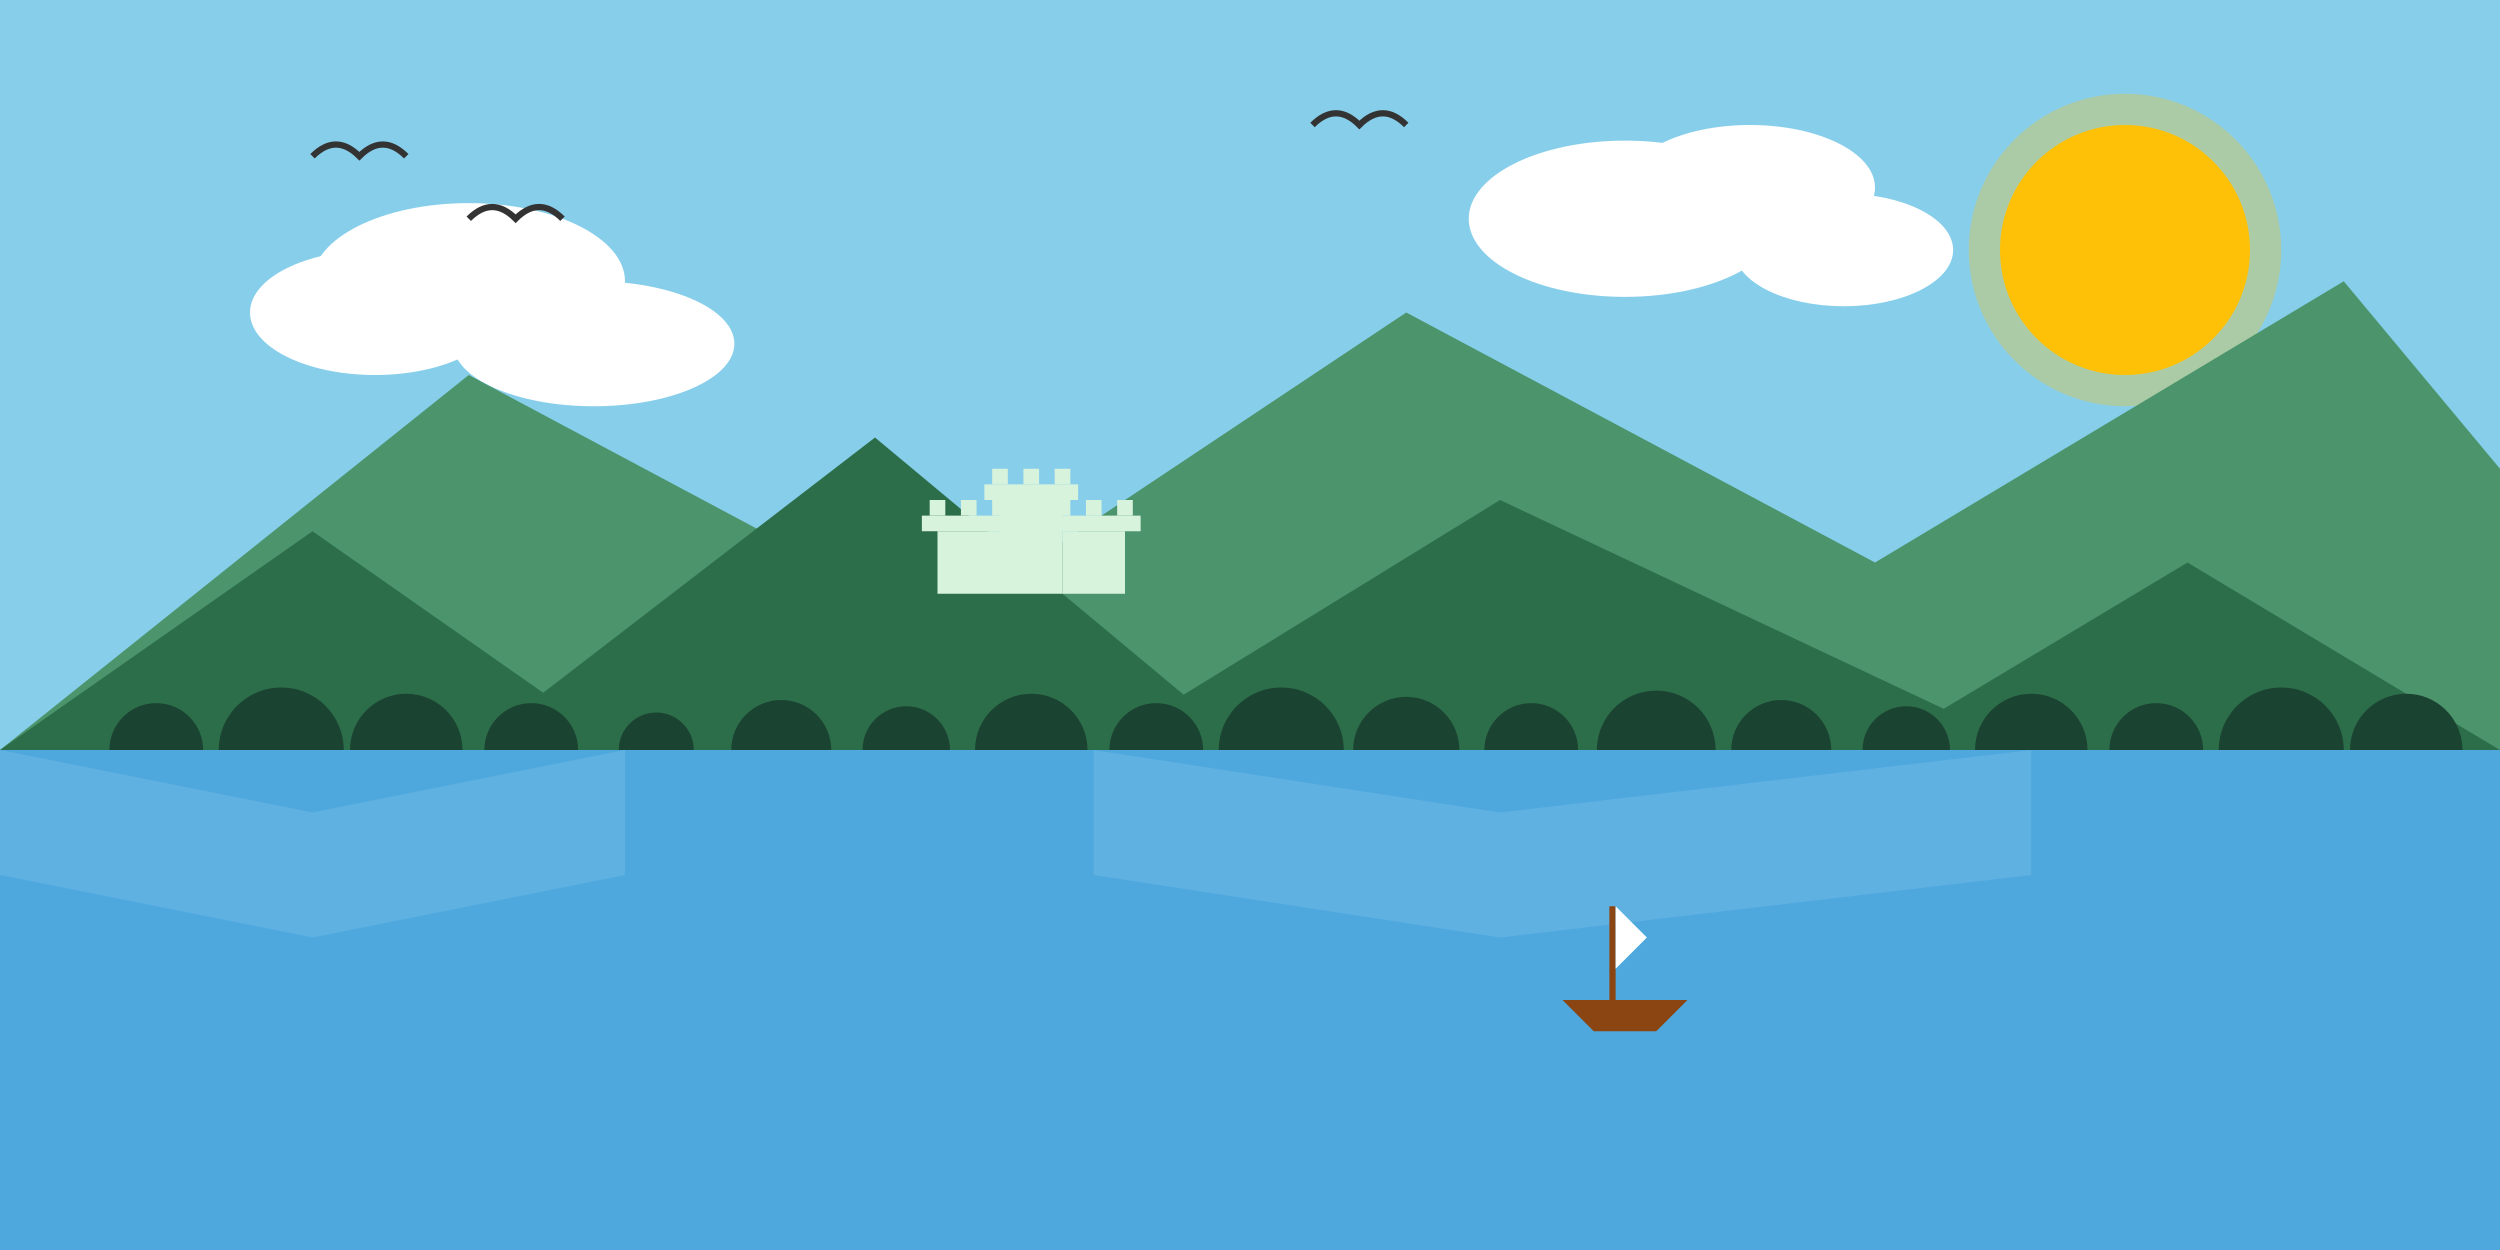 <svg xmlns="http://www.w3.org/2000/svg" viewBox="0 0 800 400" width="800" height="400">
  <rect x="0" y="0" width="800" height="400" fill="#808080" stroke="none"/>
  <!-- Sky background -->
  <rect x="0" y="0" width="800" height="240" fill="#87ceeb" />
  
  <!-- Sun -->
  <circle cx="680" cy="80" r="40" fill="#ffc107" />
  <circle cx="680" cy="80" r="50" fill="#ffc107" opacity="0.3" />
  
  <!-- Clouds -->
  <g fill="#ffffff">
    <ellipse cx="120" cy="100" rx="40" ry="20" />
    <ellipse cx="150" cy="90" rx="50" ry="25" />
    <ellipse cx="190" cy="110" rx="45" ry="20" />
    
    <ellipse cx="520" cy="70" rx="50" ry="25" />
    <ellipse cx="560" cy="60" rx="40" ry="20" />
    <ellipse cx="590" cy="80" rx="35" ry="18" />
  </g>
  
  <!-- Mountains background -->
  <polygon points="0,240 150,120 300,200 450,100 600,180 750,90 800,150 800,240" fill="#4c956c" />
  
  <!-- Mountains foreground -->
  <polygon points="0,240 100,170 200,240" fill="#2c6e49" />
  <polygon points="150,240 280,140 400,240" fill="#2c6e49" />
  <polygon points="350,240 480,160 650,240" fill="#2c6e49" />
  <polygon points="600,240 700,180 800,240" fill="#2c6e49" />
  
  <!-- Tree line -->
  <g fill="#1b4332">
    <circle cx="50" cy="240" r="15" />
    <circle cx="90" cy="240" r="20" />
    <circle cx="130" cy="240" r="18" />
    <circle cx="170" cy="240" r="15" />
    <circle cx="210" cy="240" r="12" />
    <circle cx="250" cy="240" r="16" />
    <circle cx="290" cy="240" r="14" />
    <circle cx="330" cy="240" r="18" />
    <circle cx="370" cy="240" r="15" />
    <circle cx="410" cy="240" r="20" />
    <circle cx="450" cy="240" r="17" />
    <circle cx="490" cy="240" r="15" />
    <circle cx="530" cy="240" r="19" />
    <circle cx="570" cy="240" r="16" />
    <circle cx="610" cy="240" r="14" />
    <circle cx="650" cy="240" r="18" />
    <circle cx="690" cy="240" r="15" />
    <circle cx="730" cy="240" r="20" />
    <circle cx="770" cy="240" r="18" />
  </g>
  
  <!-- Lake -->
  <rect x="0" y="240" width="800" height="160" fill="#4ea8de" />
  
  <!-- Lake reflections -->
  <polygon points="0,240 100,260 200,240 200,280 100,300 0,280" fill="#ffffff" opacity="0.1" />
  <polygon points="350,240 480,260 650,240 650,280 480,300 350,280" fill="#ffffff" opacity="0.1" />

  <!-- Castle on mountain -->
  <g transform="translate(280, 140) scale(0.5)">
    <rect x="80" y="40" width="40" height="60" fill="#d8f3dc" />
    <rect x="70" y="30" width="60" height="10" fill="#d8f3dc" />
    <rect x="75" y="20" width="10" height="10" fill="#d8f3dc" />
    <rect x="95" y="20" width="10" height="10" fill="#d8f3dc" />
    <rect x="115" y="20" width="10" height="10" fill="#d8f3dc" />
    
    <rect x="40" y="60" width="40" height="40" fill="#d8f3dc" />
    <rect x="30" y="50" width="60" height="10" fill="#d8f3dc" />
    <rect x="35" y="40" width="10" height="10" fill="#d8f3dc" />
    <rect x="55" y="40" width="10" height="10" fill="#d8f3dc" />
    <rect x="75" y="40" width="10" height="10" fill="#d8f3dc" />
    
    <rect x="120" y="60" width="40" height="40" fill="#d8f3dc" />
    <rect x="110" y="50" width="60" height="10" fill="#d8f3dc" />
    <rect x="115" y="40" width="10" height="10" fill="#d8f3dc" />
    <rect x="135" y="40" width="10" height="10" fill="#d8f3dc" />
    <rect x="155" y="40" width="10" height="10" fill="#d8f3dc" />
  </g>
  
  <!-- Small boat on the lake -->
  <g transform="translate(500, 320)">
    <path d="M0,0 L40,0 L30,10 L10,10 Z" fill="#8b4513" />
    <rect x="15" y="-30" width="2" height="30" fill="#8b4513" />
    <path d="M17,-30 L17,-10 L27,-20 Z" fill="#ffffff" />
  </g>
  
  <!-- Birds in the sky -->
  <g fill="none" stroke="#333" stroke-width="2">
    <path d="M100,50 C105,45 110,45 115,50 C120,45 125,45 130,50" />
    <path d="M150,70 C155,65 160,65 165,70 C170,65 175,65 180,70" />
    <path d="M420,40 C425,35 430,35 435,40 C440,35 445,35 450,40" />
  </g>
</svg>
